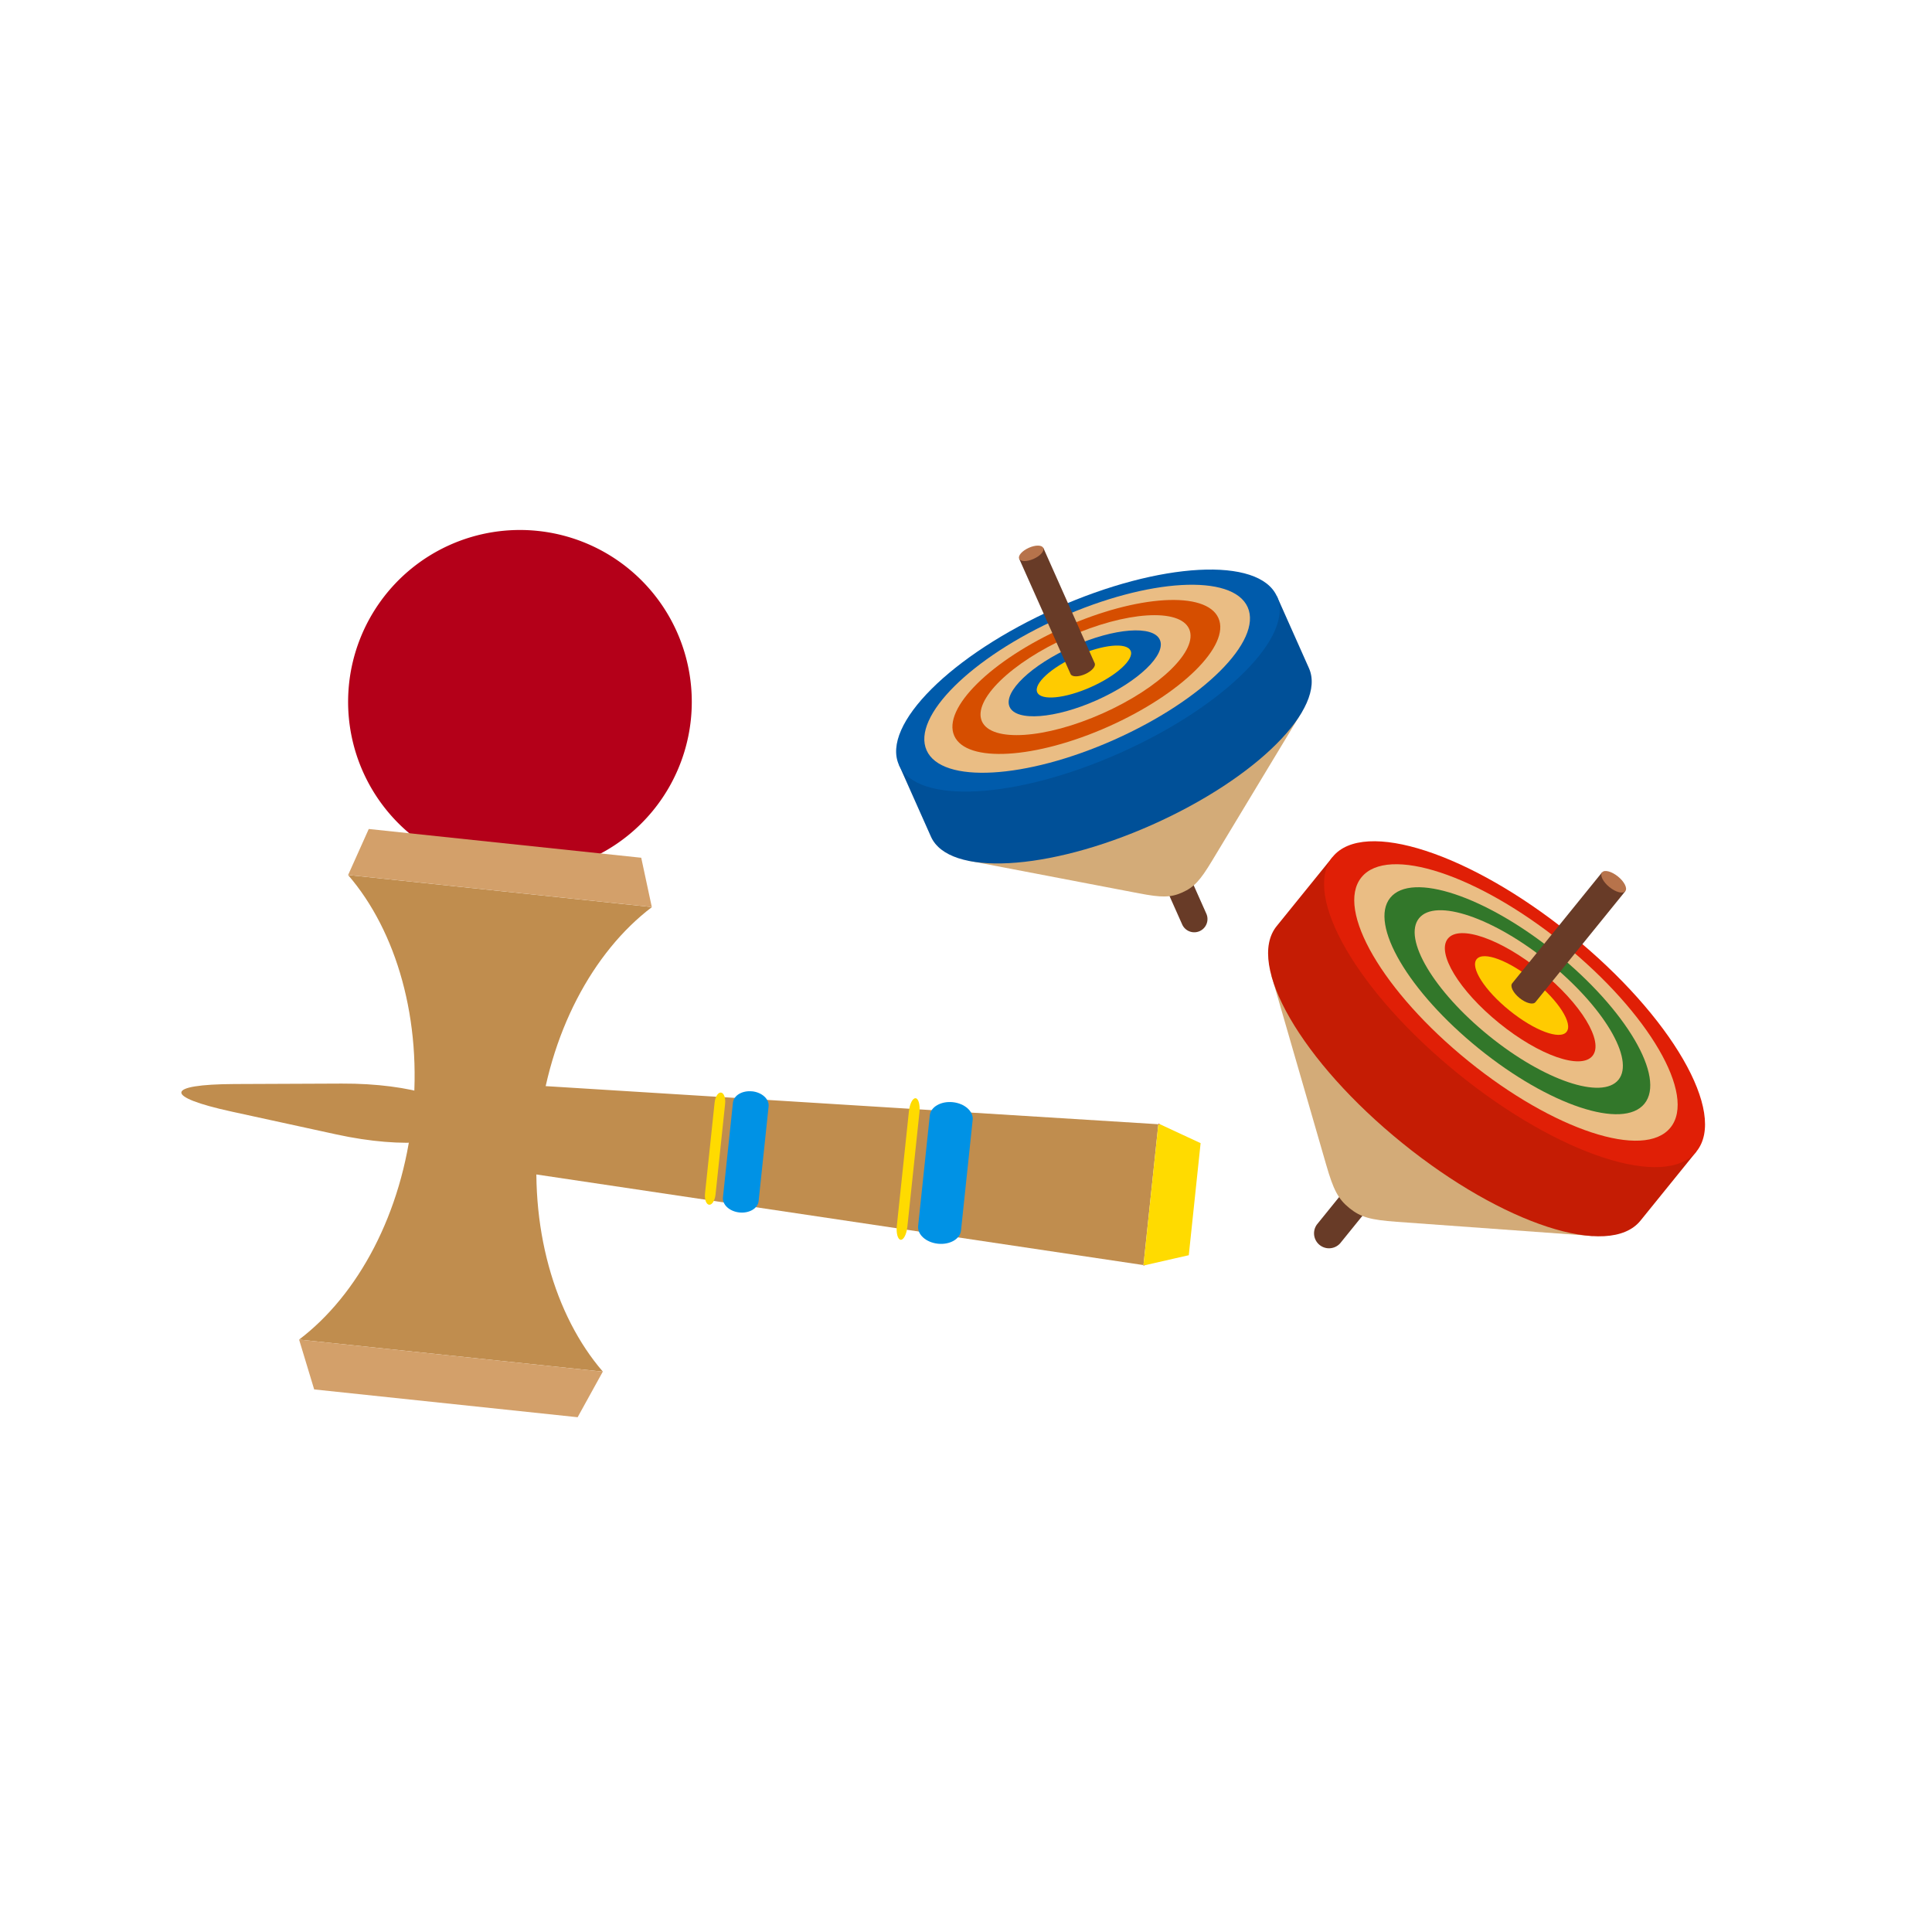 <svg xmlns="http://www.w3.org/2000/svg" xmlns:xlink="http://www.w3.org/1999/xlink" width="165" height="165" viewBox="0 0 165 165">
  <defs>
    <clipPath id="clip-path">
      <rect id="長方形_2228" data-name="長方形 2228" width="86.979" height="74.88" fill="none"/>
    </clipPath>
    <clipPath id="clip-path-2">
      <rect id="長方形_2229" data-name="長方形 2229" width="35.836" height="33.879" fill="none"/>
    </clipPath>
    <clipPath id="clip-path-3">
      <rect id="長方形_2230" data-name="長方形 2230" width="40.537" height="38.323" fill="none"/>
    </clipPath>
  </defs>
  <g id="グループ_2843" data-name="グループ 2843" transform="translate(9980 -5219)">
    <rect id="長方形_2296" data-name="長方形 2296" width="165" height="165" transform="translate(-9980 5219)" fill="#fff" opacity="0"/>
    <g id="グループ_2138" data-name="グループ 2138" transform="translate(-216.384 -400.883)">
      <g id="グループ_2134" data-name="グループ 2134" transform="matrix(0.995, 0.105, -0.105, 0.995, -9742.789, 5662.576)">
        <g id="グループ_2037" data-name="グループ 2037" clip-path="url(#clip-path)">
          <path id="パス_15529" data-name="パス 15529" d="M4.436,271.76c-5.914.651-5.914,1.714,0,2.365l9.1,1c5.913.651,10.752-.332,10.752-2.182s-4.839-2.833-10.752-2.182Z" transform="translate(0 -222.09)" fill="#c08d4e"/>
          <path id="パス_15530" data-name="パス 15530" d="M159.276,252.384a2.618,2.618,0,0,0-2.5,2.563v2.434a2.618,2.618,0,0,0,2.5,2.561l52.638,2.266V250.118Z" transform="translate(-128.693 -205.312)" fill="#c08d4e"/>
          <path id="パス_15531" data-name="パス 15531" d="M464.559,317.648l.12-.042-.12,0Z" transform="translate(-381.338 -260.706)" fill="#b40019"/>
          <path id="パス_15532" data-name="パス 15532" d="M464.559,249.8v.056l.143-.006Z" transform="translate(-381.338 -205.055)" fill="#b40019"/>
          <path id="パス_15533" data-name="パス 15533" d="M464.559,250.092v12.089l.12,0,2.519-.861,1.118-.381v-9.62l-1.128-.386-2.487-.851Z" transform="translate(-381.338 -205.286)" fill="#ffdb00"/>
          <path id="パス_15534" data-name="パス 15534" d="M263.425,254.836c.845,0,1.531.507,1.531,1.135V264.1c0,.627-.686,1.134-1.531,1.134s-1.53-.507-1.53-1.134v-8.126c0-.628.684-1.135,1.53-1.135" transform="translate(-214.979 -209.185)" fill="#0092e5"/>
          <path id="パス_15535" data-name="パス 15535" d="M357.657,249.953c1.016,0,1.84.593,1.84,1.324v9.5c0,.732-.824,1.324-1.84,1.324s-1.84-.592-1.84-1.324v-9.5c0-.731.826-1.324,1.84-1.324" transform="translate(-292.076 -205.177)" fill="#0092e5"/>
          <path id="パス_15536" data-name="パス 15536" d="M73.7,0a14.668,14.668,0,1,1-14.67,14.668A14.667,14.667,0,0,1,73.7,0" transform="translate(-48.453)" fill="#b40019"/>
          <path id="パス_15537" data-name="パス 15537" d="M253.658,256.984c.25,0,.452.413.452.924v7.78c0,.508-.2.924-.452.924s-.451-.416-.451-.924v-7.78c0-.511.2-.924.451-.924" transform="translate(-207.848 -210.948)" fill="#ffdb00"/>
          <path id="パス_15538" data-name="パス 15538" d="M346.166,249.93c.251,0,.452.523.452,1.167v9.822c0,.64-.2,1.162-.452,1.162s-.451-.522-.451-1.162V251.1c0-.644.2-1.167.451-1.167" transform="translate(-283.784 -205.158)" fill="#ffdb00"/>
          <path id="パス_15539" data-name="パス 15539" d="M68.16,172.549c4.6,4.315,7.626,11.634,7.626,19.936s-3.026,15.62-7.626,19.936H94.226v-.008c-4.595-4.318-7.618-11.633-7.618-19.929s3.023-15.609,7.618-19.928v-.011H68.16Z" transform="translate(-55.95 -141.636)" fill="#c08d4e"/>
          <path id="パス_15540" data-name="パス 15540" d="M94.226,153.8l-1.339-4.091H69.5L68.16,153.8Z" transform="translate(-55.95 -122.892)" fill="#d3a06a"/>
          <path id="パス_15541" data-name="パス 15541" d="M69.887,399.236H92.5l1.728-4.095H68.16Z" transform="translate(-55.95 -324.356)" fill="#d3a06a"/>
        </g>
      </g>
      <g id="グループ_2135" data-name="グループ 2135" transform="matrix(0.719, -0.695, 0.695, 0.719, -9692.607, 5682.776)">
        <g id="グループ_2039" data-name="グループ 2039" clip-path="url(#clip-path-2)">
          <path id="パス_15542" data-name="パス 15542" d="M33.6,91.336a1.129,1.129,0,1,1-2.123-.772l1.159-3.183a1.129,1.129,0,0,1,2.123.772Z" transform="translate(-21.101 -58.2)" fill="#683b27"/>
          <path id="パス_15543" data-name="パス 15543" d="M14.36,62.6c1.04.378,1.813.319,3.689-.179l14.39-3.819L17.759,53.263,3.08,47.92l8.569,12.174c1.117,1.587,1.672,2.13,2.711,2.508" transform="translate(-2.069 -32.191)" fill="#d3ab78"/>
          <path id="パス_15544" data-name="パス 15544" d="M2.459,17.519l-2.3,6.313c-1.277,3.509,5.123,9.059,14.294,12.4s17.643,3.2,18.919-.309l2.3-6.313Z" transform="translate(0 -11.769)" fill="#005098"/>
          <path id="パス_15545" data-name="パス 15545" d="M40.375,24.032c-1.277,3.509-9.748,3.647-18.919.309s-15.572-8.889-14.3-12.4,9.748-3.647,18.92-.309,15.572,8.889,14.295,12.4" transform="translate(-4.702 -6.192)" fill="#005bab"/>
          <path id="パス_15546" data-name="パス 15546" d="M43.223,25.4c-1.077,2.958-8.265,3.057-16.055.222S13.934,18.09,15.011,15.132s8.265-3.058,16.055-.222S44.3,22.442,43.223,25.4" transform="translate(-9.993 -8.63)" fill="#eabd84"/>
          <path id="パス_15547" data-name="パス 15547" d="M46.071,26.77c-.876,2.408-6.782,2.468-13.192.135S21.984,20.729,22.86,18.322s6.782-2.468,13.192-.135,10.894,6.175,10.018,8.582" transform="translate(-15.283 -11.068)" fill="#d64e00"/>
          <path id="パス_15548" data-name="パス 15548" d="M48.918,28.138c-.676,1.857-5.3,1.878-10.328.048s-8.556-4.819-7.881-6.675,5.3-1.879,10.328-.048,8.556,4.819,7.88,6.675" transform="translate(-20.574 -13.505)" fill="#eabd84"/>
          <path id="パス_15549" data-name="パス 15549" d="M51.765,29.5c-.475,1.306-3.817,1.289-7.464-.038S38.083,26,38.558,24.7s3.817-1.289,7.464.039S52.24,28.2,51.765,29.5" transform="translate(-25.864 -15.94)" fill="#005bab"/>
          <path id="パス_15550" data-name="パス 15550" d="M54.612,30.867c-.275.755-2.334.7-4.6-.126s-3.88-2.106-3.605-2.861,2.334-.7,4.6.126,3.879,2.105,3.6,2.861" transform="translate(-31.154 -18.372)" fill="#ffcb00"/>
          <path id="パス_15551" data-name="パス 15551" d="M59.674.706l-3.687,10.13c-.1.266.3.655.885.869s1.14.17,1.237-.1L61.8,1.479Z" transform="translate(-37.6 -0.474)" fill="#683b27"/>
          <path id="パス_15552" data-name="パス 15552" d="M69.341,1c-.1.267-.651.31-1.237.1s-.982-.6-.885-.869.65-.309,1.236-.1.983.6.886.869" transform="translate(-45.145 0)" fill="#b7734b"/>
        </g>
      </g>
      <g id="グループ_2136" data-name="グループ 2136" transform="translate(-9632.602 5682.515) rotate(59)">
        <g id="グループ_2041" data-name="グループ 2041" clip-path="url(#clip-path-3)">
          <path id="パス_15553" data-name="パス 15553" d="M71.143,91.079a1.278,1.278,0,0,1-2.4.874l-1.311-3.6a1.277,1.277,0,0,1,2.4-.874Z" transform="translate(-42.346 -54.469)" fill="#683b27"/>
          <path id="パス_15554" data-name="パス 15554" d="M37.1,64.526c1.176-.428,1.8-1.041,3.067-2.837l9.692-13.771-16.6,6.044L16.652,60.005l16.278,4.32c2.122.564,3,.629,4.173.2" transform="translate(-10.469 -30.126)" fill="#d3ab78"/>
          <path id="パス_15555" data-name="パス 15555" d="M.5,31.195l2.6,7.14c1.445,3.969,11.026,4.126,21.4.35S42.109,28.629,40.664,24.66l-2.6-7.14Z" transform="translate(-0.311 -11.015)" fill="#c51c04"/>
          <path id="パス_15556" data-name="パス 15556" d="M37.754,12.3c1.444,3.969-5.8,10.247-16.171,14.023s-19.956,3.62-21.4-.349,5.795-10.248,16.17-14.024,19.956-3.62,21.4.349" transform="translate(0 -5.796)" fill="#e01f06"/>
          <path id="パス_15557" data-name="パス 15557" d="M39.59,15.432c1.219,3.346-4.939,8.659-13.751,11.866s-16.944,3.1-18.162-.251,4.939-8.658,13.752-11.866,16.944-3.1,18.161.251" transform="translate(-4.73 -8.077)" fill="#eabd84"/>
          <path id="パス_15558" data-name="パス 15558" d="M41.427,18.563c.991,2.723-4.083,7.07-11.333,9.708s-13.931,2.571-14.922-.152,4.083-7.07,11.333-9.709,13.931-2.571,14.922.153" transform="translate(-9.461 -10.358)" fill="#32772a"/>
          <path id="パス_15559" data-name="パス 15559" d="M43.262,21.694c.765,2.1-3.227,5.481-8.914,7.551s-10.918,2.046-11.682-.054,3.227-5.481,8.914-7.551,10.918-2.046,11.682.054" transform="translate(-14.191 -12.639)" fill="#eabd84"/>
          <path id="パス_15560" data-name="パス 15560" d="M45.1,24.823c.537,1.477-2.371,3.892-6.5,5.393s-7.9,1.521-8.443.043,2.37-3.892,6.5-5.393,7.905-1.52,8.443-.043" transform="translate(-18.921 -14.918)" fill="#e01f06"/>
          <path id="パス_15561" data-name="パス 15561" d="M46.934,27.949c.311.854-1.515,2.3-4.078,3.235s-4.892,1-5.2.143,1.514-2.3,4.077-3.236,4.893-1,5.2-.142" transform="translate(-23.651 -17.194)" fill="#ffcb00"/>
          <path id="パス_15562" data-name="パス 15562" d="M35.462,1.581l4.17,11.458c.11.3.737.35,1.4.109s1.111-.681,1-.983L37.863.707Z" transform="translate(-22.295 -0.444)" fill="#683b27"/>
          <path id="パス_15563" data-name="パス 15563" d="M37.835.263c.11.3-.339.741-1,.982s-1.29.193-1.4-.109.339-.741,1-.983,1.29-.192,1.4.109" transform="translate(-22.267 0)" fill="#b7734b"/>
        </g>
      </g>
    </g>
  </g>
</svg>
